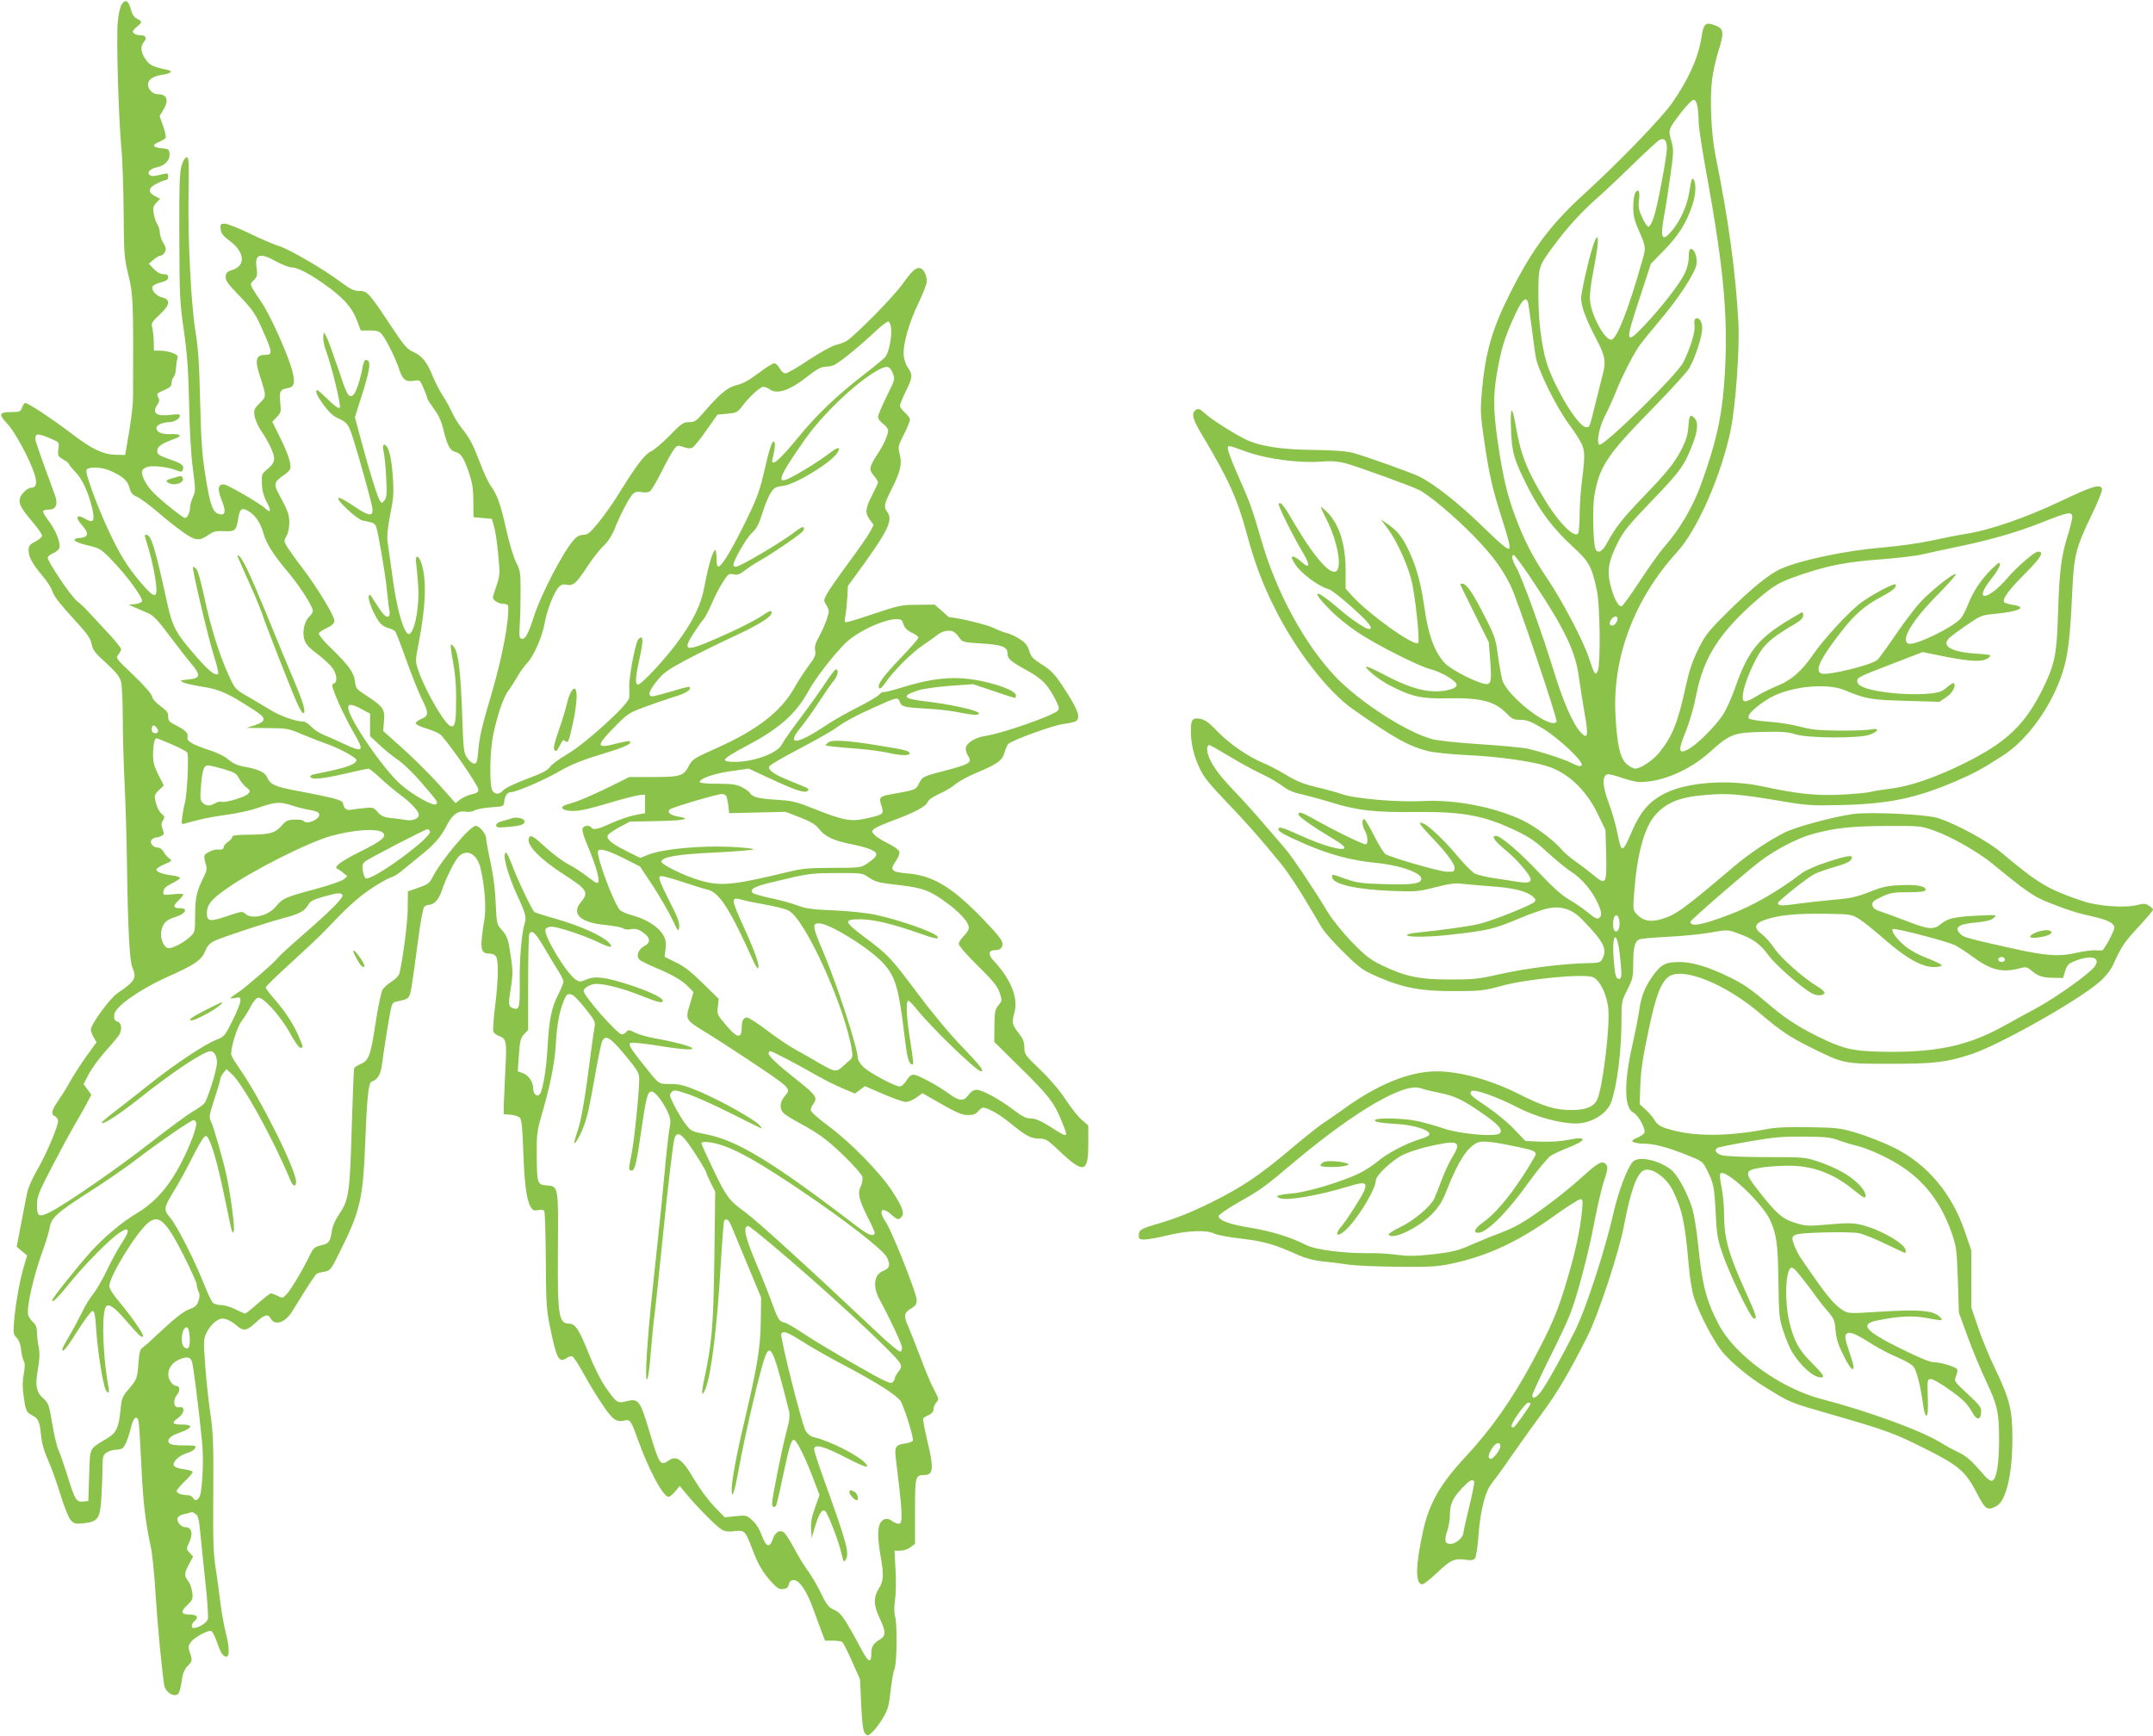 <?xml version="1.0" standalone="no"?>
<!DOCTYPE svg PUBLIC "-//W3C//DTD SVG 20010904//EN"
 "http://www.w3.org/TR/2001/REC-SVG-20010904/DTD/svg10.dtd">
<svg version="1.0" xmlns="http://www.w3.org/2000/svg"
 width="1280pt" height="1032pt" viewBox="0 0 1280 1032"
 preserveAspectRatio="xMidYMid meet">
<g transform="translate(0,1032) scale(0.1,-0.1)"
fill="#8bc34a" stroke="none">
<path d="M724 10295 c-10 -16 -20 -59 -24 -108 -9 -96 5 -569 21 -742 7 -66
13 -239 14 -385 2 -249 3 -272 29 -378 28 -118 29 -146 27 -707 0 -69 -10
-152 -40 -320 l-7 -40 -55 1 c-73 1 -141 33 -249 115 -131 100 -281 199 -292
193 -5 -3 -13 -17 -18 -30 -8 -21 -16 -24 -57 -24 -79 0 -84 -11 -31 -68 48
-51 131 -205 163 -300 17 -54 11 -82 -20 -82 -22 0 -62 -39 -67 -65 -7 -32 8
-59 76 -139 31 -36 56 -73 56 -81 0 -8 -18 -24 -40 -35 -33 -17 -40 -25 -40
-51 0 -41 23 -83 82 -152 27 -31 54 -74 60 -94 7 -25 45 -75 118 -154 89 -97
109 -125 115 -159 6 -34 19 -52 87 -113 62 -58 81 -82 88 -113 5 -21 10 -118
10 -214 0 -96 5 -274 11 -395 6 -121 12 -337 14 -480 5 -365 15 -564 31 -604
28 -68 20 -82 -90 -158 -46 -33 -156 -184 -156 -216 0 -9 8 -29 17 -45 l17
-29 -61 -84 c-33 -46 -76 -113 -96 -149 -19 -36 -52 -87 -71 -115 -38 -53 -45
-82 -21 -91 8 -3 17 -14 20 -24 7 -23 -69 -204 -130 -307 -24 -42 -49 -99 -54
-127 -6 -28 -22 -111 -36 -185 l-26 -134 31 -26 31 -26 -19 -65 c-24 -80 -49
-219 -58 -323 -6 -71 -5 -80 15 -101 14 -15 24 -40 26 -70 3 -26 10 -56 16
-68 8 -15 8 -36 0 -78 -8 -40 -8 -78 -1 -127 12 -91 17 -101 51 -118 38 -20
45 -37 53 -120 5 -47 18 -94 41 -145 19 -41 52 -134 74 -205 23 -76 49 -140
62 -154 20 -21 28 -23 77 -18 82 9 96 26 104 140 3 50 7 131 7 178 1 81 3 88
26 103 13 9 37 16 52 16 15 0 33 4 40 8 16 10 37 63 53 130 13 55 36 70 44 29
3 -12 10 -125 16 -252 10 -222 24 -342 56 -490 9 -38 22 -167 29 -285 12 -184
34 -419 51 -538 5 -35 41 -66 71 -60 18 3 25 25 38 112 4 22 17 48 31 61 27
25 29 35 12 81 -9 27 -9 37 5 58 20 30 108 78 125 67 6 -4 21 -33 32 -65 22
-65 36 -86 56 -86 20 0 18 57 -5 148 -11 43 -24 118 -30 167 -6 50 -18 142
-28 205 -15 96 -17 172 -15 454 2 291 -1 358 -17 470 -11 72 -25 202 -31 288
-11 150 -10 158 9 196 23 46 65 82 93 82 23 0 55 -16 83 -40 42 -37 61 -34
113 14 53 50 76 56 91 27 24 -45 84 -27 125 37 13 20 49 79 81 130 32 51 63
96 69 99 6 4 26 9 46 12 33 6 38 11 92 121 119 239 136 310 149 640 10 265 20
362 37 368 36 12 54 40 62 97 13 97 40 266 51 322 9 46 14 54 37 58 76 16 76
16 89 90 7 39 23 157 37 263 14 107 30 200 37 208 6 8 19 14 28 14 31 0 59 30
77 83 24 73 74 174 100 203 49 52 113 16 132 -73 25 -115 33 -227 22 -298 -29
-179 -25 -205 31 -205 18 0 32 -7 39 -19 15 -29 12 -149 -7 -297 -9 -72 -13
-139 -10 -148 4 -9 20 -22 37 -27 41 -15 44 -35 34 -207 -4 -81 -8 -172 -9
-202 l0 -55 42 -3 c23 -2 47 -10 55 -19 9 -11 15 -70 19 -202 7 -193 20 -290
45 -329 12 -19 21 -22 44 -17 18 4 31 2 36 -6 4 -7 8 -139 9 -294 1 -247 4
-293 24 -390 39 -193 54 -221 99 -190 11 8 27 13 35 10 8 -4 38 -50 67 -103
29 -53 79 -136 112 -184 60 -90 83 -106 132 -94 32 8 39 -3 77 -110 64 -180
151 -344 184 -344 7 0 25 15 40 33 l26 32 37 -45 c66 -80 186 -201 215 -216
19 -10 42 -13 75 -8 58 7 63 2 102 -100 34 -93 66 -148 118 -204 32 -35 46
-43 68 -40 21 2 30 10 34 28 4 18 12 25 30 25 33 0 78 -68 115 -172 15 -43 38
-103 49 -133 l21 -55 45 0 c25 0 50 -3 56 -7 7 -4 33 -56 59 -115 l48 -108 7
-154 c6 -119 12 -157 24 -169 14 -15 18 -14 44 11 15 14 43 51 61 82 29 48 36
71 46 164 7 59 17 117 23 128 14 26 17 269 4 310 -7 22 -7 55 -1 100 6 38 7
118 3 181 l-6 112 34 0 c21 0 46 9 62 21 l26 20 0 193 c0 209 2 216 56 216 54
0 57 40 15 212 -15 64 -25 121 -22 125 3 5 18 14 34 20 17 8 27 20 27 34 0 13
8 31 17 41 16 18 15 22 -14 76 -17 31 -54 118 -81 192 -28 74 -60 155 -71 180
-30 65 -27 84 14 109 28 16 35 26 35 52 0 38 -147 409 -184 463 -45 67 -27 96
30 47 39 -35 47 -37 64 -16 19 22 5 59 -56 153 -73 111 -242 285 -376 385 -63
46 -108 87 -108 96 0 10 7 26 15 37 27 35 17 52 -82 131 -128 101 -183 152
-183 169 0 8 4 14 10 14 11 0 164 -80 275 -144 44 -25 113 -60 154 -77 l74
-31 30 22 29 22 109 -47 c60 -26 120 -47 134 -47 14 0 42 11 63 26 l36 26 56
-32 c146 -84 176 -98 216 -98 31 0 46 6 62 25 19 21 25 23 49 14 40 -15 91
-47 143 -90 88 -72 120 -89 167 -89 41 0 49 -5 127 -79 139 -131 166 -123 166
44 l0 113 -39 34 c-21 18 -63 71 -94 118 -34 53 -92 121 -151 178 -92 88 -96
94 -96 134 0 34 -8 52 -35 87 -38 48 -41 60 -23 125 22 84 -24 197 -124 303
-33 34 -32 63 1 63 36 0 51 12 51 39 0 20 -28 55 -122 153 -181 186 -293 253
-445 265 -93 8 -105 20 -68 72 17 25 25 47 21 59 -4 10 -33 31 -66 47 -33 16
-69 38 -80 50 -19 21 -19 22 -3 37 10 8 59 30 108 48 129 47 202 86 210 111 4
13 30 31 69 49 35 15 78 41 97 58 19 16 73 46 122 66 125 52 155 73 169 121 6
22 16 45 22 51 22 23 273 114 332 120 32 4 65 11 72 17 29 23 10 71 -84 213
-44 66 -66 89 -118 122 -55 35 -67 47 -77 83 -10 32 -23 48 -57 70 -24 15 -58
31 -76 35 -17 3 -53 18 -80 31 -37 19 -222 63 -263 63 -1 0 -22 17 -44 38
l-42 37 -101 -1 c-94 0 -111 -3 -257 -52 -85 -29 -161 -52 -168 -52 -10 0 -11
9 -6 33 4 17 9 66 12 107 l4 76 101 139 c139 194 167 256 133 301 -22 29 -19
47 24 132 55 109 65 153 50 211 -11 44 -10 49 25 118 20 40 36 79 36 88 0 8
-13 27 -30 42 -16 14 -30 33 -30 41 0 7 16 46 35 85 41 83 42 99 14 139 -12
16 -24 49 -26 72 -7 61 29 193 88 315 27 57 49 114 49 127 0 34 -16 70 -35 78
-27 10 -50 -10 -108 -91 -50 -72 -276 -302 -332 -339 -14 -9 -43 -20 -66 -25
-23 -6 -93 -44 -161 -89 -65 -44 -128 -80 -138 -80 -11 0 -26 13 -35 30 -9 17
-23 30 -32 30 -9 0 -51 -26 -94 -59 -54 -41 -94 -63 -130 -71 -55 -13 -103
-54 -205 -173 -35 -41 -46 -47 -78 -47 -34 0 -45 -8 -114 -79 -42 -43 -93 -86
-112 -95 -37 -17 -87 -83 -194 -256 -32 -52 -86 -128 -118 -167 -50 -61 -64
-73 -89 -73 -20 0 -39 -9 -55 -27 -64 -69 -200 -330 -243 -468 -31 -95 -49
-127 -69 -123 -15 3 -16 14 -12 83 3 44 5 134 5 200 0 110 -2 124 -26 170 -15
28 -41 114 -59 195 -34 154 -54 209 -93 262 -13 18 -41 78 -62 133 -42 111
-62 150 -112 212 -19 23 -43 64 -55 90 -12 26 -36 71 -54 98 -19 28 -45 79
-60 115 -34 86 -65 125 -118 148 -37 17 -54 37 -131 153 -132 199 -141 209
-188 209 -33 0 -53 10 -111 53 -100 75 -305 195 -365 213 -27 8 -105 41 -173
74 -68 33 -136 60 -151 60 -26 0 -28 -3 -25 -32 2 -26 14 -41 56 -72 88 -66
94 -148 10 -172 -26 -8 -34 -16 -36 -37 -3 -23 10 -42 71 -105 93 -97 107
-118 156 -232 52 -118 52 -130 6 -130 -53 0 -61 -30 -31 -122 41 -127 41 -124
0 -165 -32 -32 -36 -40 -31 -74 3 -21 19 -59 36 -85 48 -70 81 -140 81 -171 0
-20 -11 -37 -37 -60 -37 -30 -38 -33 -36 -89 1 -39 10 -73 28 -107 29 -56 26
-71 -8 -40 -34 32 -227 143 -247 143 -35 0 -38 -28 -13 -92 27 -66 24 -91 -8
-86 -42 6 -58 46 -85 213 -22 134 -28 209 -34 455 -5 224 -12 325 -28 420 -26
159 -46 548 -41 825 3 179 2 210 -11 210 -8 0 -21 -19 -29 -45 -13 -37 -16
-109 -15 -425 1 -353 3 -393 27 -560 20 -141 27 -235 31 -430 3 -153 11 -303
22 -387 17 -130 17 -139 1 -173 -9 -20 -17 -47 -17 -61 0 -29 -16 -64 -30 -64
-12 0 -146 107 -188 151 -43 43 -75 105 -67 129 3 10 19 22 36 25 37 8 123 -3
167 -21 28 -11 34 -11 38 1 11 27 -2 38 -77 64 -65 23 -74 29 -74 51 0 25 24
42 103 71 48 17 39 30 -23 28 -55 -2 -85 11 -85 37 0 17 39 34 78 34 30 1 62
21 62 39 0 8 -15 10 -49 5 -91 -12 -120 8 -85 61 12 18 13 28 4 44 -10 19 -7
23 35 41 35 15 45 24 45 43 0 12 6 29 12 35 7 7 13 29 14 50 1 20 4 46 8 58 6
17 2 23 -26 35 -18 7 -51 14 -73 14 l-40 0 -1 55 c-1 30 -5 68 -9 83 -7 25 -2
33 45 77 61 57 66 89 13 102 -35 9 -64 42 -56 64 3 8 25 19 49 25 32 8 44 16
44 30 0 14 -7 19 -28 19 -19 0 -38 11 -58 31 l-29 31 28 24 c15 13 34 24 42
24 8 0 19 9 25 21 9 16 7 27 -9 55 -12 19 -21 47 -21 62 0 15 -7 37 -15 49 -8
11 -17 39 -21 62 -6 35 -3 46 16 66 l22 23 -31 16 c-44 23 -40 50 12 75 24 12
49 21 55 21 7 0 12 9 12 21 0 18 -4 20 -25 15 -62 -15 -71 -16 -84 -7 -21 14
2 39 44 47 45 8 77 44 73 80 -3 26 -7 29 -43 32 -57 5 -65 19 -22 37 19 8 38
19 42 25 3 6 -3 37 -15 70 l-21 60 20 34 c38 60 25 96 -33 96 -28 0 -56 29
-56 57 0 30 29 50 83 58 56 9 69 22 30 30 -85 18 -103 27 -128 63 -29 42 -32
78 -9 103 18 21 11 39 -16 39 -26 0 -50 10 -50 22 0 6 11 19 25 30 31 24 31
32 1 46 -17 7 -29 25 -36 50 -15 58 -34 70 -56 37z m919 -1530 c35 -19 76 -35
91 -35 34 0 102 -35 192 -98 113 -80 165 -137 194 -212 l25 -65 53 0 c45 0 57
-4 74 -25 27 -34 81 -143 102 -208 20 -60 39 -74 88 -66 34 6 35 5 56 -44 12
-28 22 -55 22 -60 0 -6 18 -33 39 -62 28 -37 45 -74 57 -124 22 -92 39 -124
68 -132 36 -9 51 -31 82 -119 22 -64 28 -99 28 -175 l1 -95 55 -5 54 -5 13
-45 c8 -25 19 -100 25 -166 11 -115 10 -125 -10 -186 -12 -35 -22 -67 -22 -70
0 -17 35 -38 61 -38 16 0 30 -6 30 -12 8 -77 -33 -297 -93 -503 -67 -229 -76
-269 -84 -354 -6 -69 -9 -81 -25 -81 -10 0 -28 14 -40 32 -22 30 -24 46 -31
252 -9 262 -23 377 -49 409 -18 21 -18 21 -19 2 0 -11 6 -54 14 -95 15 -80 20
-159 17 -280 -2 -87 -11 -111 -38 -94 -39 24 -152 223 -187 331 -17 51 -17 57
3 158 44 227 49 393 12 488 -16 41 -34 34 -27 -10 3 -21 8 -81 12 -133 10
-145 -30 -320 -65 -285 -29 29 -64 161 -86 325 -14 96 -27 196 -31 221 -4 32
1 83 16 160 19 93 22 131 16 214 -6 102 -20 170 -38 192 -18 22 -26 4 -17 -34
5 -21 12 -90 15 -153 5 -96 3 -118 -10 -135 -13 -17 -17 -18 -26 -5 -15 22
-62 172 -109 347 l-41 152 34 108 c58 178 65 233 31 233 -8 0 -16 -19 -20 -47
-4 -27 -17 -75 -28 -108 -17 -46 -27 -60 -42 -60 -17 0 -29 25 -75 165 -31 91
-62 176 -70 190 l-15 25 -3 -28 c-2 -15 4 -47 12 -70 36 -96 96 -341 86 -351
-7 -7 -29 9 -68 47 -32 31 -61 57 -65 57 -17 0 -4 -32 38 -89 34 -46 58 -67
91 -81 36 -16 49 -28 64 -62 17 -39 73 -229 122 -417 30 -111 12 -116 -114
-30 -44 29 -75 44 -77 37 -6 -17 112 -126 145 -133 16 -3 39 -8 50 -11 12 -2
25 -12 29 -21 13 -36 54 -274 65 -379 6 -60 13 -119 16 -130 3 -12 0 -25 -7
-30 -14 -8 -38 19 -84 93 -25 42 -30 45 -33 25 -4 -26 40 -127 70 -159 11 -12
33 -25 49 -28 15 -4 32 -12 38 -19 6 -7 36 -84 67 -172 31 -87 72 -189 90
-226 44 -87 44 -104 -2 -123 -20 -8 -34 -20 -32 -27 3 -7 30 -20 62 -29 31
-10 67 -24 80 -33 31 -20 230 -305 230 -330 1 -15 -8 -22 -37 -28 -21 -4 -51
-18 -69 -30 l-30 -23 -62 70 c-76 87 -188 199 -290 289 l-78 70 5 58 c6 71 -4
86 -103 151 -62 40 -65 44 -70 88 -6 52 -41 98 -154 207 -35 35 -63 69 -60 76
3 7 24 22 47 32 28 13 43 26 45 41 4 25 -100 197 -191 317 -35 45 -73 99 -87
120 -23 38 -23 40 -7 68 10 17 17 51 17 79 0 49 -8 71 -63 173 -31 56 -26 73
28 109 19 12 37 30 40 39 9 26 -13 94 -62 191 l-44 89 27 29 c25 26 26 32 20
87 -7 64 0 77 43 84 41 6 48 30 28 105 -24 92 -127 323 -180 402 -79 120 -74
107 -48 135 20 21 22 31 17 69 -13 87 16 98 117 42z m3655 -398 c5 -53 -15
-147 -35 -170 -10 -11 -63 -55 -118 -97 -173 -134 -288 -244 -405 -387 -109
-133 -160 -175 -147 -121 15 64 18 96 8 102 -11 7 -26 -38 -66 -211 -21 -88
-43 -145 -105 -270 -80 -162 -135 -254 -157 -261 -9 -3 -13 11 -13 47 0 28 -4
51 -8 51 -13 0 -41 -94 -62 -207 -22 -121 -67 -213 -169 -351 -78 -103 -208
-242 -227 -242 -19 0 -17 38 6 144 22 100 25 136 10 136 -5 0 -14 -8 -19 -18
-17 -33 -53 -225 -50 -277 1 -27 1 -56 0 -63 -3 -40 -262 -275 -373 -339 -43
-25 -87 -57 -98 -73 -15 -21 -48 -38 -137 -71 -65 -24 -128 -54 -139 -66 -25
-27 -46 -29 -65 -7 -21 26 -18 239 5 344 25 116 60 215 88 253 14 18 37 55 53
82 15 28 43 66 61 85 39 42 90 160 103 239 11 68 55 181 82 209 15 16 27 20
49 15 39 -7 57 9 125 113 29 44 71 98 93 118 25 23 49 60 63 94 35 89 88 191
110 213 15 15 27 18 54 13 23 -4 41 -2 51 7 9 7 40 60 69 118 29 59 62 117 73
131 19 23 22 24 56 12 24 -9 41 -10 53 -3 10 5 47 51 83 103 l66 93 58 5 c53
5 61 9 85 40 41 57 110 120 129 120 10 0 27 -7 38 -15 42 -32 120 -6 220 73
63 50 87 62 119 62 14 0 36 5 48 12 38 20 159 119 234 191 40 38 78 67 85 65
7 -3 14 -21 16 -41z m9 -264 c15 -38 15 -38 -36 -140 -28 -57 -51 -112 -51
-122 0 -11 14 -29 30 -41 17 -12 30 -30 30 -39 0 -27 -26 -86 -65 -144 -48
-74 -50 -89 -20 -125 14 -16 25 -34 25 -40 0 -5 -16 -39 -35 -76 -41 -79 -43
-106 -13 -147 l22 -30 -22 -42 c-12 -23 -71 -107 -130 -187 -59 -80 -116 -162
-127 -183 -19 -36 -19 -38 -1 -67 17 -29 17 -33 1 -83 -10 -28 -30 -75 -46
-103 -22 -39 -27 -59 -23 -82 5 -26 -1 -41 -39 -91 -24 -33 -62 -90 -83 -128
-79 -142 -219 -251 -459 -359 -141 -63 -148 -67 -171 -110 -30 -58 -50 -64
-211 -64 l-142 0 -88 -44 c-123 -61 -220 -103 -271 -116 -91 -23 -10 -56 86
-35 31 6 113 28 181 49 68 20 138 37 155 39 l31 2 0 -55 0 -55 -63 -12 c-35
-7 -97 -29 -139 -48 -78 -36 -107 -42 -118 -25 -10 16 -45 12 -52 -6 -3 -8 6
-43 20 -77 67 -158 90 -247 67 -247 -6 0 -34 18 -62 41 -29 22 -77 54 -107 69
-31 16 -91 60 -134 99 -80 73 -94 81 -103 57 -15 -40 65 -123 206 -214 141
-90 152 -108 105 -164 -61 -72 -6 -124 146 -138 49 -5 96 -14 104 -20 8 -6 27
-9 47 -5 25 5 41 1 68 -17 47 -32 51 -62 11 -83 -36 -18 -51 -60 -29 -81 7 -8
51 -29 96 -48 103 -43 159 -76 196 -115 l29 -30 -20 -68 c-30 -99 -32 -95 109
-181 42 -26 132 -84 200 -129 301 -200 293 -193 253 -241 -30 -36 -32 -75 -6
-101 10 -10 54 -37 97 -60 44 -23 106 -61 139 -86 83 -62 224 -204 232 -233 3
-14 -1 -39 -10 -57 -20 -41 -11 -77 44 -187 22 -43 39 -82 39 -87 0 -27 -36
-16 -97 31 -512 392 -720 518 -907 554 -86 17 -89 19 -122 63 -19 25 -48 74
-66 109 -29 58 -30 64 -15 79 14 14 23 13 99 -13 46 -15 162 -68 258 -116 96
-48 176 -88 179 -88 2 0 -4 9 -15 21 -31 34 -220 140 -344 194 -99 42 -125 49
-182 50 -75 0 -66 -6 -155 105 -85 106 -99 130 -84 139 6 4 76 -3 154 -15 151
-25 227 -30 211 -15 -11 12 -115 39 -218 57 -44 7 -98 23 -120 34 -36 18 -42
18 -52 5 -6 -8 -18 -15 -27 -15 -26 0 -227 228 -227 258 0 18 42 42 75 42 56
0 165 -29 266 -70 104 -41 129 -47 129 -30 0 18 -85 58 -200 95 -142 46 -202
53 -254 31 -36 -15 -41 -15 -63 -1 -56 37 -193 265 -180 299 4 10 18 16 36 16
37 0 188 -50 273 -90 79 -38 100 -39 67 -4 -36 39 -169 99 -308 139 -68 19
-128 38 -133 42 -14 8 -109 209 -138 291 -13 34 -27 62 -31 62 -26 0 8 -128
67 -256 48 -103 54 -128 44 -161 -19 -60 -32 -215 -30 -355 1 -151 -2 -165
-39 -153 -29 9 -30 23 -14 121 14 87 13 113 -9 243 -8 49 -18 72 -43 100 -32
36 -32 37 -38 161 -3 80 -14 167 -31 243 -14 65 -26 130 -26 143 0 26 -40 74
-62 74 -33 0 -205 -205 -256 -305 -17 -35 -29 -44 -84 -63 l-63 -22 -1 -103
c-1 -84 -27 -287 -49 -384 -3 -13 -23 -34 -45 -48 -22 -14 -46 -35 -55 -48 -8
-13 -27 -99 -41 -193 -31 -202 -41 -229 -89 -250 -20 -8 -38 -20 -40 -27 -2
-7 -8 -167 -14 -357 -11 -384 -18 -426 -74 -508 -20 -29 -39 -70 -42 -90 -12
-76 -17 -85 -65 -96 -40 -10 -47 -16 -69 -61 -39 -82 -110 -201 -136 -229 -24
-26 -26 -26 -54 -11 -17 8 -35 15 -40 15 -6 0 -40 -27 -78 -60 -37 -33 -71
-60 -75 -60 -5 0 -31 11 -58 25 -27 14 -64 25 -83 25 -18 0 -40 6 -49 12 -9 7
-33 56 -53 108 -55 139 -159 346 -201 397 -44 53 -43 59 27 173 28 47 75 132
104 191 29 58 60 111 69 118 14 12 18 8 35 -30 23 -51 59 -191 95 -369 38
-183 36 -177 46 -160 7 14 -15 191 -40 315 -18 90 -79 303 -95 336 -14 26 -12
36 20 135 19 58 35 112 35 119 0 7 8 23 18 35 l18 23 32 -29 c68 -62 246 -386
346 -626 17 -43 36 -50 36 -14 0 71 -210 492 -335 671 -23 33 -45 68 -49 79
-10 28 33 173 62 207 13 17 36 53 51 82 15 29 34 53 45 55 30 6 136 -111 190
-211 26 -48 54 -87 62 -87 18 0 18 2 -8 63 -30 73 -81 151 -144 224 -30 33
-54 66 -54 72 0 6 68 72 152 148 83 76 167 155 187 176 144 151 197 200 275
255 48 33 105 66 125 73 20 6 47 22 61 34 14 12 63 52 109 89 92 73 131 117
167 188 32 63 68 90 110 82 19 -3 41 -1 55 7 13 8 58 16 99 19 75 5 75 5 78
35 4 36 19 55 41 55 28 0 190 69 270 115 91 52 146 74 300 121 109 33 154 55
134 67 -4 2 -39 -4 -78 -14 -121 -32 -124 -16 -14 96 75 77 87 86 172 118 51
19 132 47 180 62 77 23 111 45 95 61 -3 2 -49 -9 -103 -26 -53 -16 -106 -30
-116 -30 -31 0 -22 31 27 92 38 47 66 67 167 121 67 36 187 95 266 132 151 69
237 120 246 144 11 27 -5 24 -57 -12 -29 -19 -111 -62 -183 -95 -267 -122
-296 -124 -224 -11 23 35 49 73 59 84 11 11 33 54 51 95 17 41 47 99 66 128
31 49 36 53 63 47 24 -5 38 -1 68 23 20 16 60 42 87 57 92 53 256 166 262 181
10 28 -6 26 -44 -3 -80 -63 -333 -213 -359 -213 -8 0 -14 5 -14 10 0 27 76
159 109 190 30 28 43 53 64 121 15 47 37 101 50 120 19 29 30 35 72 40 71 7
284 137 322 195 26 41 7 39 -49 -3 -57 -44 -160 -108 -228 -143 -90 -46 -72 3
84 225 105 150 301 337 428 410 60 34 76 32 95 -12z m-4998 -394 c43 -19 44
-20 38 -60 -5 -38 -3 -42 29 -61 19 -11 34 -23 34 -27 0 -5 16 -24 36 -45 42
-43 76 -115 100 -209 20 -82 11 -101 -35 -74 -58 34 -68 14 -20 -40 39 -45 35
-67 -14 -71 -60 -5 -39 -25 46 -45 74 -18 78 -21 150 -96 88 -92 178 -217 171
-236 -3 -8 -22 -15 -42 -17 l-37 -4 40 -17 c22 -10 57 -25 78 -34 29 -13 59
-44 124 -132 48 -64 106 -139 131 -168 57 -68 54 -86 -18 -93 -52 -5 -53 -6
-30 -18 14 -6 67 -18 118 -26 97 -15 146 -37 295 -133 82 -52 84 -70 12 -95
l-50 -16 123 -1 c120 -1 126 -2 215 -40 51 -21 115 -46 142 -55 63 -21 168
-77 173 -93 6 -20 -40 -41 -138 -63 -52 -11 -105 -22 -118 -25 -13 -3 -20 -10
-17 -15 11 -17 72 -11 207 20 71 17 134 30 139 30 5 0 38 -26 72 -58 34 -32
87 -76 118 -99 62 -45 109 -97 109 -118 0 -23 -39 -38 -79 -30 -20 3 -59 9
-88 11 -41 5 -57 12 -78 36 -25 28 -29 29 -83 23 -31 -3 -67 -8 -78 -10 -24
-5 -40 9 -45 39 -4 20 -51 32 -304 80 -99 19 -131 35 -145 71 -12 31 -51 51
-130 65 -47 8 -74 20 -101 43 -22 20 -70 43 -121 59 -99 33 -131 53 -123 77 6
21 -14 41 -72 70 -36 18 -43 26 -43 51 0 23 -9 35 -45 61 -27 20 -48 43 -51
58 -3 16 -48 67 -112 128 -103 98 -106 102 -89 120 9 11 17 26 17 33 0 8 -36
52 -80 99 -44 47 -97 104 -117 126 -21 23 -50 50 -64 60 -37 29 -182 244 -175
261 3 8 16 18 29 23 12 5 29 16 36 25 18 22 -10 102 -59 168 -22 28 -37 55
-34 60 3 4 19 8 35 8 42 0 55 32 36 85 -89 243 -117 322 -117 336 0 34 16 34
99 -2z m349 -189 c73 -33 101 -58 112 -101 8 -30 18 -42 45 -53 18 -8 71 -47
117 -86 46 -40 115 -95 153 -122 78 -55 100 -57 158 -16 25 18 43 22 88 20 65
-4 74 4 84 68 10 63 20 73 55 55 43 -22 77 -69 95 -132 19 -68 57 -127 150
-238 70 -84 145 -201 145 -227 0 -8 -9 -23 -20 -33 -30 -27 -44 -91 -31 -137
9 -28 27 -49 77 -86 36 -27 76 -64 90 -83 27 -37 32 -84 9 -93 -12 -4 -13 -10
-1 -43 24 -68 76 -176 123 -256 61 -105 52 -114 -64 -59 -49 22 -105 48 -126
56 -21 9 -51 29 -67 46 -15 16 -37 30 -47 30 -45 0 -138 33 -196 69 -34 21
-95 57 -136 81 -72 41 -74 44 -111 124 -56 122 -106 283 -144 459 -20 95 -39
164 -49 174 -9 9 -18 15 -20 12 -7 -7 90 -418 124 -526 18 -57 30 -106 26
-109 -15 -15 -53 14 -123 94 -129 147 -147 180 -179 322 -73 335 -96 410 -125
410 -13 0 -13 3 11 -75 25 -81 49 -205 49 -252 0 -54 -25 -40 -113 67 -57 70
-96 131 -145 230 -75 150 -167 392 -158 415 8 22 92 19 144 -5z m4708 -897
c11 -36 22 -48 57 -66 21 -9 37 -22 37 -28 0 -7 -47 -60 -104 -120 -107 -111
-145 -164 -128 -181 5 -5 19 7 35 31 45 68 156 179 226 226 36 24 77 54 91 65
14 11 40 20 58 20 31 0 42 -8 74 -53 11 -14 34 -18 123 -23 121 -7 155 -20
155 -59 0 -32 17 -47 117 -102 90 -50 122 -83 170 -177 20 -40 22 -51 11 -62
-32 -31 -333 -136 -431 -150 -57 -8 -111 -41 -115 -71 -2 -12 4 -34 14 -48 25
-39 9 -49 -141 -88 -129 -34 -130 -34 -150 -73 -21 -41 -17 -40 -175 -68 -60
-11 -66 -18 -50 -66 17 -51 14 -53 -88 -76 -93 -21 -139 -12 -307 55 -110 44
-133 50 -231 56 -109 7 -142 16 -157 42 -4 7 -26 22 -47 33 -32 16 -59 20
-145 20 -62 0 -105 4 -105 10 0 21 85 51 186 65 l105 15 127 -59 c153 -71 208
-89 224 -73 8 8 5 14 -13 21 -13 6 -58 24 -99 41 -90 36 -125 62 -117 83 3 8
81 54 174 102 92 49 188 102 213 120 65 46 122 77 235 128 139 63 143 64 155
33 11 -29 25 -32 180 -41 57 -3 135 -13 173 -21 77 -16 117 -18 117 -6 0 17
-162 54 -320 72 -132 16 -143 31 -45 64 28 10 112 22 190 28 l140 10 122 -41
c66 -23 124 -41 127 -41 3 0 6 7 6 15 0 21 -63 50 -159 75 -173 44 -307 37
-510 -25 -62 -19 -116 -33 -120 -30 -4 2 -15 -5 -24 -15 -9 -11 -67 -45 -129
-76 -62 -31 -144 -78 -183 -104 -177 -119 -246 -126 -154 -15 23 28 71 95 107
150 36 55 76 113 89 128 24 29 31 67 13 67 -6 0 -31 -33 -57 -72 -26 -40 -92
-134 -148 -208 -56 -74 -108 -148 -116 -165 -24 -52 -165 -105 -281 -105 -43
0 -58 4 -58 14 0 8 56 44 128 81 196 103 295 191 370 329 41 74 141 204 214
278 94 95 328 184 344 131z m-3215 -520 l49 -26 0 -67 0 -67 53 -49 c28 -28
79 -69 113 -92 33 -23 94 -82 135 -130 106 -124 104 -121 91 -134 -14 -14
-140 56 -210 118 -103 90 -312 396 -312 457 0 24 24 21 81 -10z m-1211 -129
c0 -16 -26 -19 -35 -4 -4 6 -4 18 -1 27 5 12 9 13 21 3 8 -7 15 -19 15 -26z
m82 -80 c46 -20 87 -42 91 -48 11 -15 0 -251 -14 -301 -6 -22 -13 -60 -16 -84
-5 -42 -4 -44 18 -37 97 27 143 37 243 51 62 8 144 26 182 39 110 38 135 41
206 18 35 -12 85 -24 111 -28 29 -4 51 -13 54 -22 12 -30 -75 -70 -92 -43 -3
5 -27 9 -53 8 -42 -2 -53 -7 -80 -39 -38 -42 -67 -50 -199 -51 -68 -1 -93 -4
-93 -14 0 -7 -11 -20 -25 -29 -14 -9 -25 -23 -25 -30 0 -14 -12 -18 -38 -15
-19 3 -71 -22 -76 -35 -3 -7 0 -28 6 -48 10 -31 8 -42 -10 -79 -43 -85 -52
-127 -52 -229 0 -97 -1 -101 -29 -127 -41 -39 -115 -76 -135 -68 -28 11 -47
69 -35 110 12 43 28 58 88 77 56 18 70 50 22 50 -42 0 -45 12 -11 45 17 16 30
32 30 37 0 4 -27 5 -61 1 -60 -6 -61 -6 -57 18 2 17 16 30 51 47 26 12 47 27
47 32 0 5 -21 12 -47 15 -58 7 -93 21 -93 35 0 6 21 20 47 31 47 20 48 21 27
37 -12 9 -27 27 -33 40 -7 12 -20 22 -31 22 -29 0 -53 29 -39 46 6 8 18 14 26
14 8 0 23 4 33 10 16 8 17 14 7 40 -9 24 -9 35 2 52 12 19 11 24 -9 40 -19 16
-39 68 -40 105 0 7 12 24 27 37 l27 26 -32 62 c-25 49 -32 76 -32 118 0 62 8
100 21 100 4 0 45 -16 91 -36z m308 -147 c65 -19 77 -27 91 -55 9 -18 29 -42
43 -53 25 -20 26 -23 11 -39 -17 -19 -137 -55 -158 -47 -7 3 -24 -1 -38 -9
-33 -18 -54 -17 -74 3 -15 14 -16 29 -10 102 8 95 17 121 43 120 9 0 51 -10
92 -22z m2987 -159 c4 -7 10 -33 13 -58 l5 -45 168 4 167 4 86 -33 c64 -25 92
-42 112 -67 35 -47 88 -72 201 -94 88 -18 141 -39 141 -57 0 -14 -16 -30 -54
-56 -38 -25 -42 -26 -205 -26 -133 0 -183 -4 -251 -21 -350 -84 -415 -90 -541
-53 -93 27 -230 95 -227 112 5 27 97 43 318 53 118 6 221 14 229 19 8 4 -54
11 -140 15 -178 8 -397 -13 -483 -46 l-50 -20 -82 41 c-88 44 -120 71 -111 93
3 7 33 29 68 48 l64 34 168 3 c160 4 201 13 118 27 -47 8 -68 27 -48 43 14 12
281 91 309 91 9 1 20 -5 25 -11z m-2042 -218 c27 -23 -3 -49 -132 -113 -121
-60 -164 -94 -136 -104 7 -3 23 -13 35 -24 l23 -19 -21 -18 c-12 -10 -86 -36
-165 -57 -185 -50 -198 -56 -236 -102 -46 -58 -145 -82 -185 -46 -17 16 -24
15 -110 -15 -102 -34 -118 -31 -118 20 0 46 25 79 107 137 150 109 497 284
633 321 133 37 274 46 305 20z m281 8 c20 -32 -349 -302 -383 -280 -5 4 -13
24 -16 45 -5 30 -2 42 13 54 19 17 359 193 372 193 4 0 10 -5 14 -12z m1158
-164 l91 -46 77 -116 c42 -65 93 -153 114 -197 37 -77 38 -79 42 -46 3 26 -11
62 -62 161 -45 88 -62 130 -54 138 7 7 45 -2 127 -29 64 -21 135 -44 159 -49
69 -17 132 -115 273 -429 11 -24 23 -41 26 -38 12 12 -19 100 -82 238 -81 177
-82 188 -13 169 19 -6 82 -19 140 -29 58 -10 119 -26 136 -35 100 -51 337
-577 377 -832 5 -32 3 -45 -10 -55 -9 -8 -30 -26 -47 -42 -37 -33 -46 -31
-143 25 -38 23 -99 57 -135 77 -36 19 -111 70 -168 113 -56 43 -111 78 -121
78 -21 0 -31 -19 -31 -55 0 -73 -25 -71 -93 9 -53 62 -55 66 -49 111 l5 46
-96 94 c-69 68 -113 102 -161 124 l-65 32 6 48 c4 40 1 56 -16 85 -29 46 -96
89 -173 111 -35 9 -71 24 -80 32 -36 32 -147 330 -132 354 10 17 59 3 158 -47z
m1446 -108 c47 -31 57 -34 197 -50 134 -16 176 -33 281 -111 73 -55 122 -111
122 -140 0 -12 -13 -34 -30 -50 -16 -16 -30 -37 -30 -47 0 -11 49 -68 114
-131 91 -90 116 -121 129 -159 15 -47 15 -49 -7 -75 -20 -25 -23 -40 -24 -123
l-1 -95 152 -150 c169 -166 204 -210 247 -317 44 -108 45 -108 -65 -38 -58 36
-89 50 -116 50 -28 0 -51 11 -102 50 -86 65 -187 120 -220 120 -18 0 -34 -10
-49 -30 -28 -39 -54 -38 -109 2 -72 53 -192 118 -217 118 -15 0 -29 -11 -43
-35 -12 -19 -29 -35 -39 -35 -29 0 -177 79 -215 114 -19 18 -35 43 -35 54 0
58 -125 443 -204 628 -66 155 -69 174 -27 174 63 0 304 -150 384 -239 70 -78
90 -145 122 -411 17 -144 26 -182 45 -188 14 -5 14 -7 -15 183 -17 114 -19
195 -5 195 5 0 26 -21 47 -47 93 -116 359 -373 386 -373 21 0 -6 35 -114 147
-73 75 -179 203 -264 317 -158 211 -176 231 -318 336 -121 91 -124 105 -17
104 78 -1 191 -29 348 -84 88 -32 117 -37 106 -19 -15 25 -225 99 -369 130
-52 11 -155 22 -245 26 -125 5 -167 10 -215 28 -33 13 -105 33 -160 44 -55 12
-104 26 -109 31 -21 21 7 38 96 60 239 58 240 58 398 59 147 1 157 0 190 -23z
m-3124 -107 c9 -15 -71 -95 -238 -240 -76 -66 -141 -126 -145 -133 -12 -20
-180 -167 -235 -205 -27 -17 -48 -34 -48 -36 0 -3 14 -2 30 2 27 5 30 3 29
-18 0 -13 -21 -66 -47 -118 -45 -91 -49 -95 -97 -114 -68 -26 -244 -143 -395
-263 -69 -55 -162 -128 -208 -163 -46 -35 -81 -65 -78 -68 10 -10 105 51 221
143 203 162 386 283 427 284 21 0 38 -29 38 -68 0 -42 -56 -221 -76 -243 -9
-10 -40 -32 -68 -48 -28 -16 -139 -97 -246 -181 -196 -153 -506 -368 -601
-416 -68 -34 -79 -28 -79 41 0 50 8 71 86 222 48 92 111 210 142 262 31 53 65
113 75 134 l20 38 -23 32 -23 31 31 60 c18 34 63 96 101 138 39 43 75 87 81
97 17 32 12 69 -10 76 -20 6 -24 16 -20 45 6 45 150 147 312 220 166 74 205
100 228 155 16 37 28 49 65 65 59 25 296 103 400 131 95 25 125 41 147 78 12
23 30 32 89 49 87 24 105 26 115 11z m1195 -306 c28 -49 67 -112 85 -141 19
-29 34 -60 34 -68 0 -9 -15 -46 -34 -83 -38 -74 -52 -150 -61 -311 -6 -122
-28 -255 -46 -276 -16 -19 -39 0 -39 33 0 39 -27 80 -61 92 l-31 11 7 97 c6
84 10 102 31 124 l24 25 0 276 c0 152 3 283 6 292 12 32 35 14 85 -71z m173
-289 c9 -3 44 -40 77 -82 53 -66 60 -79 54 -106 -3 -17 -13 -83 -21 -146 -36
-283 -57 -404 -79 -471 -14 -40 -23 -74 -21 -76 7 -7 43 60 60 110 22 65 30
103 66 306 17 95 35 182 41 192 20 38 47 21 134 -83 79 -96 85 -106 85 -149 0
-75 -30 -369 -46 -444 -18 -87 -18 -95 1 -95 20 0 30 46 60 255 27 182 35 215
59 215 20 0 65 -57 93 -116 20 -44 22 -58 14 -100 -5 -27 -14 -101 -20 -164
-6 -63 -18 -189 -27 -280 -9 -91 -32 -309 -51 -485 -36 -330 -52 -592 -35
-565 6 8 15 80 21 160 7 80 16 179 22 220 9 71 17 150 54 510 25 248 56 509
64 538 12 43 35 37 78 -20 42 -57 113 -171 113 -183 0 -4 12 -30 26 -59 l26
-51 -5 -395 c-6 -406 -14 -505 -62 -729 -17 -82 -13 -103 9 -49 34 81 69 364
91 738 8 138 17 255 20 261 11 17 25 9 40 -23 8 -18 51 -123 97 -233 l83 -200
-2 -140 c-2 -155 -19 -262 -96 -590 -50 -209 -77 -359 -77 -414 1 -63 17 -14
45 139 30 165 93 442 133 586 48 173 59 156 163 -256 6 -27 3 -56 -16 -125
-26 -98 -85 -392 -85 -425 0 -20 14 -27 24 -12 3 5 22 84 41 177 41 190 50
218 67 213 17 -6 68 -110 113 -230 l37 -97 -26 -74 c-20 -54 -26 -87 -24 -127
l3 -55 24 79 c24 77 45 102 62 75 21 -34 72 -167 88 -232 17 -68 18 -71 30
-48 21 39 6 95 -133 481 -31 85 -56 163 -56 173 0 33 56 19 176 -43 124 -64
161 -76 128 -39 -43 47 -215 134 -307 154 -16 3 -35 18 -47 37 -22 37 -155
563 -145 578 12 19 36 10 128 -48 51 -33 171 -101 267 -151 169 -90 277 -158
311 -197 20 -23 82 -221 76 -239 -3 -7 -24 -15 -48 -18 -53 -7 -61 -20 -54
-82 42 -342 44 -395 18 -395 -10 0 -27 7 -37 15 -28 21 -52 19 -70 -7 -20 -28
-20 -89 -1 -198 20 -115 19 -148 -10 -195 -33 -53 -32 -99 5 -177 37 -79 38
-103 3 -125 -42 -25 -53 -43 -53 -84 0 -61 -17 -54 -57 21 -95 178 -124 221
-157 235 -41 18 -50 29 -91 114 -19 39 -52 94 -73 123 -22 29 -59 91 -83 136
-24 46 -52 88 -62 93 -25 14 -49 -3 -63 -43 -18 -54 -39 -47 -65 22 -14 39
-34 71 -57 91 -34 30 -37 31 -99 24 l-64 -7 -62 64 c-34 35 -87 106 -117 157
-74 127 -107 151 -158 115 -46 -32 -53 -20 -112 177 -55 184 -64 196 -138 177
-51 -13 -57 -9 -122 84 -28 40 -68 120 -100 200 -56 141 -80 178 -116 178 -63
0 -70 45 -67 450 3 370 3 367 -69 372 -53 4 -56 11 -57 183 -1 117 2 141 29
235 52 177 78 310 85 427 6 112 21 191 49 258 15 36 22 40 50 29z m-2238 -758
c7 -19 -30 -125 -81 -225 -75 -150 -159 -247 -269 -313 -88 -52 -193 -140
-272 -226 -87 -97 -234 -281 -234 -294 0 -18 37 19 120 122 80 97 220 239 277
278 63 44 70 20 17 -59 -20 -30 -60 -101 -87 -159 -28 -58 -65 -122 -82 -142
-17 -21 -48 -70 -67 -110 -20 -40 -54 -104 -77 -143 -23 -38 -41 -74 -41 -78
0 -25 29 10 93 113 40 63 79 115 87 115 12 0 16 -23 22 -110 7 -109 30 -265
49 -337 11 -44 33 -52 25 -10 -32 161 -43 416 -20 475 13 34 48 13 126 -78 74
-86 98 -108 98 -87 0 16 -74 122 -139 199 -39 46 -61 81 -61 97 0 56 158 314
228 373 65 55 106 19 211 -186 44 -87 81 -169 81 -181 0 -12 5 -30 11 -41 7
-14 7 -30 -1 -54 -9 -27 -20 -37 -58 -51 -32 -13 -78 -48 -148 -113 -56 -53
-111 -103 -123 -111 -18 -12 -23 -28 -27 -85 -8 -102 -9 -105 -57 -162 -40
-47 -44 -57 -50 -121 -11 -112 -24 -141 -83 -176 -107 -65 -98 -47 -104 -219
l-5 -152 -32 -3 c-39 -4 -48 10 -93 157 -18 57 -41 124 -52 149 -11 24 -28 97
-38 161 -18 106 -22 118 -50 144 -45 40 -52 75 -35 174 11 61 12 96 5 134 -6
29 -10 68 -10 89 0 25 -7 43 -21 56 -12 10 -25 29 -30 41 -15 40 28 231 89
398 16 44 33 100 37 124 10 61 42 90 240 217 94 60 222 148 285 197 125 96
316 227 331 227 5 0 12 -6 15 -14z m3142 -141 c94 -34 221 -107 443 -256 273
-184 501 -361 522 -405 22 -45 16 -66 -23 -81 -54 -20 -63 -95 -20 -171 50
-91 130 -259 132 -281 2 -13 -2 -26 -9 -28 -7 -2 -68 48 -135 112 -392 370
-720 669 -787 717 -97 71 -111 89 -187 247 -41 85 -74 158 -74 163 0 16 70 8
138 -17z m273 -579 c306 -255 740 -657 769 -710 11 -22 10 -28 -9 -52 -11 -15
-21 -32 -21 -39 0 -7 -7 -18 -15 -25 -12 -10 -53 10 -227 110 -117 67 -253
148 -301 181 -48 32 -99 62 -112 65 -34 8 -39 17 -80 129 -20 55 -60 156 -90
225 -66 155 -80 220 -46 220 5 0 64 -47 132 -104z m-3453 -556 c3 -59 -8 -81
-33 -60 -28 23 -12 127 18 117 7 -2 13 -27 15 -57z m12 -142 c9 -22 40 -268
61 -478 9 -89 6 -214 -7 -303 -7 -42 -31 -60 -46 -34 -5 10 -19 17 -31 17 -36
0 -67 12 -67 25 0 6 23 33 50 59 28 26 48 51 45 56 -3 4 -28 11 -56 15 -30 4
-53 13 -56 22 -8 21 35 62 79 73 21 6 42 19 47 28 9 17 4 18 -64 18 -47 -1
-79 4 -87 12 -19 19 1 43 53 61 86 30 93 51 19 51 -57 0 -62 10 -20 40 38 27
42 70 6 63 -33 -7 -41 38 -14 73 21 26 18 54 -6 54 -8 0 -22 10 -30 22 -33 47
-11 108 48 134 45 19 65 17 76 -8z m24 -911 c14 -10 20 -35 27 -113 5 -54 19
-186 30 -292 12 -106 18 -204 15 -218 -6 -23 -55 -54 -86 -54 -15 0 -12 26 5
40 28 23 18 40 -24 40 -55 0 -60 17 -18 56 32 31 35 37 30 76 -3 24 -14 54
-24 67 -25 31 -24 47 5 101 l24 45 -21 23 c-20 21 -20 23 -4 57 27 57 17 95
-23 95 -24 0 -52 34 -44 54 3 9 18 19 33 22 14 3 31 7 36 9 18 6 21 5 39 -8z"/>
<path d="M3396 6208 c-8 -13 -20 -45 -26 -73 -6 -27 -27 -98 -48 -157 -28 -81
-34 -110 -25 -119 9 -9 15 -3 28 22 23 44 22 44 39 30 12 -10 18 3 36 81 39
167 37 279 -4 216z"/>
<path d="M3045 5455 c-5 -2 -29 -9 -52 -15 -28 -7 -43 -16 -43 -27 0 -14 10
-15 68 -10 82 7 104 15 100 36 -3 15 -49 25 -73 16z"/>
<path d="M2100 4665 c0 -12 40 -84 51 -90 23 -15 20 7 -6 45 -28 40 -45 57
-45 45z"/>
<path d="M1410 7018 c0 -2 29 -67 63 -144 35 -77 72 -164 82 -194 22 -69 177
-465 212 -542 14 -32 30 -58 34 -58 21 0 5 56 -52 191 -34 79 -108 259 -165
399 -100 242 -142 331 -164 345 -6 3 -10 5 -10 3z"/>
<path d="M4925 5906 c-11 -8 -18 -16 -15 -19 3 -2 73 -10 155 -16 83 -6 177
-18 210 -26 76 -18 138 -20 133 -3 -5 14 -27 20 -193 47 -180 29 -266 34 -290
17z"/>
<path d="M1221 4314 c-50 -25 -91 -50 -91 -55 0 -15 35 -2 106 37 53 29 97 64
81 64 -3 0 -46 -21 -96 -46z"/>
<path d="M5050 1447 c0 -14 31 -47 43 -47 16 0 5 40 -12 50 -26 13 -31 13 -31
-3z"/>
<path d="M10132 10163 c-6 -10 -13 -38 -16 -63 -19 -123 -78 -254 -177 -395
-66 -93 -319 -354 -526 -543 -198 -181 -305 -326 -437 -589 -106 -211 -145
-348 -166 -581 -10 -115 -9 -136 15 -300 30 -203 48 -281 112 -480 33 -104 43
-146 35 -154 -8 -8 -53 29 -161 135 -137 133 -281 247 -370 292 -45 23 -319
121 -396 142 -43 11 -111 16 -240 18 -196 2 -322 23 -407 66 -78 40 -202 120
-236 152 -26 25 -36 29 -50 21 -32 -21 -25 -52 41 -161 149 -249 204 -371 258
-572 48 -178 95 -303 169 -450 126 -251 315 -494 465 -599 243 -170 325 -216
440 -247 35 -9 137 -20 245 -25 180 -9 367 -35 463 -64 125 -37 236 -141 305
-284 l47 -97 4 -147 c4 -176 -1 -184 -77 -120 -27 22 -73 58 -104 79 -31 22
-68 53 -82 70 -47 56 -162 142 -237 177 -166 78 -398 123 -589 113 -147 -8
-404 14 -481 41 -31 11 -100 30 -153 42 -75 18 -116 34 -179 72 -45 27 -107
60 -138 72 -88 37 -198 112 -270 186 -50 53 -74 70 -103 76 -47 8 -56 -3 -56
-73 0 -74 17 -148 53 -223 23 -49 59 -94 151 -190 116 -120 219 -236 336 -381
31 -38 91 -128 135 -201 43 -73 91 -153 106 -178 16 -25 74 -91 131 -146 94
-92 111 -104 201 -143 150 -65 258 -85 457 -84 153 0 174 3 280 32 150 41 488
73 540 51 40 -16 80 -96 91 -180 13 -104 -33 -486 -67 -551 -20 -40 -68 -59
-152 -59 -96 0 -163 20 -314 96 -167 84 -350 134 -486 134 -163 0 -355 -78
-562 -230 -36 -26 -84 -59 -107 -74 -24 -14 -118 -89 -210 -167 -183 -153
-277 -216 -459 -307 -128 -63 -215 -98 -334 -132 -87 -26 -100 -34 -100 -66 0
-21 5 -24 34 -24 19 0 81 11 138 25 118 29 234 33 278 10 15 -8 88 -22 162
-30 134 -16 194 -33 338 -98 44 -19 93 -32 150 -38 47 -4 115 -13 153 -19 37
-5 167 -11 290 -12 196 -2 234 1 324 20 207 45 390 130 595 277 81 58 155 105
164 105 14 0 15 -9 9 -72 -10 -108 -40 -246 -87 -403 -56 -191 -91 -273 -204
-485 -122 -228 -249 -409 -404 -575 -147 -158 -212 -271 -249 -435 -46 -208
-48 -320 -5 -320 8 0 48 31 89 70 79 75 103 86 169 76 31 -5 46 -3 55 8 7 8
16 69 21 138 8 115 31 224 60 279 7 13 27 42 45 64 17 22 67 92 110 155 44 63
118 167 165 230 88 119 163 246 268 455 65 129 187 499 217 658 38 201 75 306
115 327 44 24 133 -36 174 -116 57 -115 74 -194 96 -449 6 -73 20 -156 31
-190 34 -101 115 -257 168 -322 50 -61 158 -151 249 -207 166 -102 138 -90
417 -171 311 -90 357 -107 533 -195 209 -104 248 -138 317 -272 49 -95 60
-101 114 -73 57 29 95 189 95 400 1 171 -16 237 -105 422 -33 68 -78 177 -99
241 l-40 117 0 170 0 170 -38 111 c-77 228 -226 404 -423 501 -57 28 -153 66
-214 85 -104 31 -119 33 -289 36 -127 2 -200 -1 -255 -12 -208 -40 -398 -44
-537 -11 -84 20 -108 32 -128 66 -10 17 -34 45 -53 62 l-35 32 4 115 c3 84 16
169 47 315 44 210 73 289 119 326 81 64 339 -39 550 -220 116 -99 174 -138
297 -199 199 -98 193 -97 475 -97 259 0 330 8 480 57 163 53 632 317 761 429
35 30 65 68 79 97 54 118 70 141 153 230 48 52 87 98 87 103 0 5 -11 16 -24
24 -20 13 -31 14 -70 4 -74 -19 -237 -7 -326 24 -208 71 -260 102 -482 288
-79 67 -262 167 -373 204 -69 23 -400 39 -508 25 -121 -17 -339 -76 -409 -111
-90 -45 -211 -126 -298 -200 -303 -257 -347 -289 -433 -314 -66 -19 -109 -11
-147 30 -21 23 -22 29 -15 122 17 233 60 392 126 467 65 74 147 107 295 119
135 12 206 6 464 -38 136 -23 176 -26 330 -22 293 6 455 39 688 138 120 52
160 73 289 156 149 95 293 298 357 500 31 101 43 200 55 458 11 236 20 273
118 477 38 78 63 143 60 152 -12 30 -56 16 -244 -73 -209 -99 -419 -172 -563
-195 -52 -8 -147 -27 -210 -41 -63 -14 -191 -32 -285 -40 -219 -18 -486 -74
-605 -126 -71 -31 -176 -117 -317 -256 -119 -118 -135 -139 -177 -224 -35 -71
-54 -128 -76 -229 -45 -206 -77 -287 -154 -383 -37 -46 -111 -97 -143 -97 -12
0 -36 12 -53 28 -39 35 -57 118 -66 297 -17 340 114 685 366 962 123 134 265
461 320 730 29 145 53 480 45 633 -15 293 -58 610 -135 990 -27 130 -36 346
-21 459 6 46 22 119 36 163 35 111 34 135 -10 154 -45 18 -62 18 -73 -3z m-40
-478 c4 -22 7 -65 7 -96 1 -31 22 -168 47 -305 107 -585 132 -884 104 -1251
-16 -204 -49 -349 -137 -593 -49 -135 -126 -266 -219 -372 -28 -32 -93 -124
-145 -203 -52 -79 -100 -146 -107 -149 -19 -8 -48 47 -68 127 -21 86 -11 141
46 255 33 64 66 105 203 247 169 175 193 210 243 342 28 73 31 125 8 147 -26
26 -31 19 -36 -48 -3 -47 -13 -81 -38 -132 -45 -87 -82 -134 -233 -291 -126
-132 -162 -178 -212 -270 -29 -55 -57 -68 -70 -35 -14 35 -18 248 -6 316 30
173 75 240 335 506 112 114 215 227 229 251 35 60 77 189 77 237 0 41 -20 69
-40 57 -7 -5 -9 -20 -6 -40 7 -34 -25 -137 -67 -220 -37 -74 -475 -503 -499
-489 -18 12 0 105 32 168 17 32 45 92 61 132 37 96 104 227 141 282 16 24 73
94 126 157 107 125 208 279 218 332 7 38 -12 93 -32 93 -10 0 -14 -14 -14 -47
0 -29 -9 -68 -24 -98 -28 -61 -138 -202 -240 -310 -113 -119 -116 -104 -30
156 l69 211 80 82 c82 83 130 159 165 262 21 61 26 129 10 154 -11 18 -13 12
-28 -78 -13 -77 -51 -161 -98 -219 -63 -77 -76 -54 -50 87 8 41 24 145 36 231
21 148 21 159 6 213 -19 66 -19 66 64 174 30 39 62 70 70 69 9 -1 18 -18 22
-42z m-182 -245 c0 -51 -56 -347 -78 -412 -9 -29 -23 -53 -30 -56 -7 -2 -23
19 -38 53 -22 47 -25 66 -20 105 4 28 2 51 -3 55 -18 10 -31 -32 -31 -97 0
-50 7 -80 35 -143 40 -91 41 -97 19 -173 -80 -286 -153 -472 -185 -472 -40 0
-117 143 -126 232 -3 35 4 97 21 183 50 251 21 262 -38 15 -20 -82 -36 -164
-36 -183 0 -48 29 -126 89 -240 56 -107 61 -137 36 -227 -8 -30 -26 -102 -40
-160 -35 -142 -34 -140 -54 -140 -42 0 -157 179 -222 343 -38 96 -63 267 -63
437 0 176 -1 174 92 300 78 106 164 200 257 282 44 39 140 129 214 202 74 72
144 136 155 143 29 16 46 -1 46 -47z m-826 -917 c3 -10 12 -74 21 -143 9 -69
20 -152 26 -185 14 -78 122 -296 195 -395 31 -41 66 -95 77 -119 21 -47 21
-69 -3 -266 -5 -44 -9 -121 -9 -172 -1 -52 -5 -95 -11 -98 -28 -17 -109 65
-185 186 -112 181 -152 278 -181 443 -24 141 -36 140 -31 -4 5 -142 18 -186
108 -362 69 -133 146 -234 257 -336 100 -91 116 -121 146 -265 19 -89 22 -429
6 -473 -14 -36 -21 -26 -54 75 -32 100 -162 346 -253 480 -77 113 -133 221
-183 356 -50 134 -74 235 -106 450 -29 203 -28 295 7 468 21 108 47 181 103
300 36 75 59 95 70 60z m-1664 -892 c113 -40 303 -65 426 -56 69 5 105 3 155
-10 68 -18 390 -135 437 -159 61 -31 212 -159 318 -267 116 -120 170 -192 224
-299 38 -75 282 -798 274 -811 -32 -52 -294 150 -323 249 -6 24 -18 90 -26
147 -12 95 -18 113 -80 234 -70 138 -107 191 -132 191 -8 0 -13 -3 -11 -7 2
-5 41 -83 86 -175 l83 -166 9 -114 c10 -136 5 -148 -56 -128 -75 25 -192 89
-219 122 -59 69 -93 163 -115 315 -22 153 -45 241 -91 342 -38 83 -69 123
-125 162 l-45 31 36 -48 c64 -84 136 -246 154 -350 23 -128 42 -327 32 -337
-23 -23 -296 173 -393 281 l-38 42 0 109 c0 159 -40 280 -115 351 -43 40 -43
41 7 -60 55 -111 83 -250 59 -289 -29 -46 -126 58 -250 267 -70 120 -86 140
-99 127 -7 -7 85 -193 143 -289 46 -77 43 -102 -6 -58 -34 30 -59 41 -59 26 0
-4 9 -21 20 -39 33 -53 143 -135 200 -148 14 -4 76 -52 138 -108 104 -93 131
-129 99 -129 -18 0 -113 64 -175 119 -147 127 -179 119 -47 -13 35 -35 106
-92 157 -126 111 -74 363 -202 433 -219 64 -16 155 -70 155 -93 0 -12 -13 -21
-41 -28 -104 -28 -220 -2 -387 87 -57 30 -106 52 -109 50 -10 -10 72 -77 135
-110 135 -70 190 -82 346 -79 201 4 283 -17 355 -92 30 -31 41 -36 81 -36 36
0 62 -10 125 -47 95 -55 256 -206 238 -224 -8 -8 -24 -4 -59 14 -52 26 -187
69 -269 87 -28 5 -151 17 -275 25 -124 8 -251 21 -284 30 -153 40 -434 222
-577 372 -184 195 -350 500 -439 808 -58 200 -68 226 -146 402 -30 68 -54 132
-54 144 0 24 -7 25 120 -20z m4900 -385 c0 -13 -13 -67 -30 -120 -37 -121 -47
-209 -55 -464 -7 -234 -20 -294 -90 -437 -106 -215 -217 -320 -470 -445 -171
-84 -322 -136 -435 -149 -47 -6 -99 -14 -116 -19 -17 -5 -98 -13 -180 -17
-153 -7 -259 5 -469 50 -196 42 -440 25 -572 -40 -94 -46 -147 -106 -198 -221
-61 -141 -64 -142 -90 -14 -9 47 -32 127 -52 179 -36 97 -39 155 -8 167 7 3
46 -6 85 -20 39 -14 88 -26 109 -26 133 0 295 70 416 178 120 108 142 116 309
120 113 3 150 1 200 -14 77 -24 376 -25 440 -3 55 19 62 43 10 32 -22 -4 -106
-8 -189 -7 -122 1 -166 5 -235 24 -47 12 -131 26 -188 29 -56 4 -108 13 -114
19 -16 16 25 59 107 112 116 76 349 104 463 56 124 -52 158 -58 365 -63 l197
-6 40 27 c37 24 61 68 46 83 -3 4 -16 -3 -29 -14 -12 -11 -32 -26 -44 -32 -37
-19 -169 -24 -291 -12 -133 14 -206 37 -210 67 -4 26 4 29 226 114 l163 63
132 -27 c159 -31 226 -33 258 -8 22 19 21 19 -77 26 -146 10 -205 46 -154 94
12 11 59 46 105 77 81 56 86 58 174 66 139 14 186 40 96 53 -24 4 -47 11 -50
16 -12 19 28 73 126 171 94 95 114 129 75 129 -20 0 -122 -88 -180 -155 -121
-141 -208 -145 -96 -5 28 34 50 72 50 83 0 18 -9 13 -51 -28 -62 -62 -108
-131 -139 -210 -13 -33 -32 -70 -43 -82 -50 -56 -275 -164 -311 -150 -49 19
21 136 172 289 64 65 113 120 109 124 -10 11 -151 -101 -213 -170 -31 -33 -96
-120 -146 -193 -49 -72 -97 -138 -106 -146 -34 -31 -293 -94 -332 -82 -44 14
-10 87 117 250 84 107 140 155 246 211 61 32 88 57 75 69 -9 9 -145 -64 -206
-110 -72 -54 -224 -220 -285 -310 -64 -93 -126 -148 -204 -180 -37 -15 -93
-42 -124 -61 -78 -47 -93 -46 -87 9 7 59 62 192 107 257 36 53 81 89 205 162
31 18 46 34 46 48 0 11 -2 20 -5 20 -3 0 -47 -26 -98 -57 -168 -104 -228 -182
-302 -394 -20 -57 -52 -129 -72 -159 -45 -69 -156 -179 -206 -205 -59 -31 -62
-10 -16 103 23 56 50 149 64 222 43 220 137 367 352 556 110 96 143 114 276
159 163 54 264 74 467 89 102 8 212 21 245 29 33 8 110 24 170 37 228 46 396
94 555 158 146 58 170 62 170 28z m-3222 -358 c209 -314 270 -441 291 -608 6
-47 21 -138 32 -203 24 -132 18 -157 -24 -111 -45 48 -105 185 -161 369 -70
228 -188 554 -221 610 -26 45 -32 75 -15 75 5 0 49 -60 98 -132z m513 -267
c-13 -24 -41 -28 -41 -7 0 8 7 22 16 31 22 22 40 5 25 -24z m-2304 -797 c59
-36 145 -83 190 -104 45 -21 103 -54 128 -74 31 -23 66 -39 103 -46 31 -7 115
-29 186 -51 159 -49 260 -60 516 -57 275 2 399 -22 595 -117 68 -33 110 -62
175 -123 47 -43 111 -96 142 -116 62 -39 124 -113 157 -186 24 -53 26 -74 8
-88 -10 -9 -25 -2 -62 29 -27 22 -78 58 -114 79 -47 27 -100 75 -183 163 -115
122 -226 217 -254 217 -30 0 -11 -28 56 -84 68 -55 150 -151 150 -174 0 -21
-21 -24 -90 -13 -39 6 -103 16 -142 22 -40 6 -85 18 -100 25 -15 8 -58 51 -96
96 -108 129 -212 221 -230 204 -3 -4 24 -37 60 -74 93 -96 150 -171 146 -196
-3 -18 -9 -21 -48 -19 -41 1 -320 81 -362 104 -10 5 -41 55 -68 109 -28 55
-55 100 -60 100 -15 0 -12 -41 5 -70 17 -29 20 -80 4 -80 -17 0 -157 67 -271
130 -111 62 -128 69 -128 47 0 -13 89 -75 218 -152 138 -82 -5 -64 -201 25
-111 50 -137 58 -137 40 0 -15 36 -35 165 -91 145 -62 271 -95 410 -109 145
-13 275 -59 275 -95 0 -29 -51 -37 -215 -32 -140 4 -169 8 -234 31 -88 31 -81
30 -81 11 0 -41 140 -74 351 -82 148 -6 161 -4 264 22 84 21 119 26 159 20 28
-3 105 -10 171 -15 127 -8 208 -28 246 -59 19 -16 21 -21 11 -34 -16 -18 -244
-110 -327 -130 -54 -14 -227 -38 -378 -53 -31 -3 -55 -10 -52 -15 9 -13 143
-11 282 6 206 24 235 31 390 96 51 22 120 46 153 55 84 21 152 2 213 -60 131
-135 153 -176 125 -234 -13 -26 -16 -27 -99 -29 -142 -3 -360 -31 -512 -65
-127 -29 -158 -32 -297 -32 -179 0 -264 17 -403 84 -69 33 -97 54 -178 137
-56 58 -115 131 -144 178 -89 147 -211 329 -256 381 -164 192 -233 270 -309
349 -86 90 -134 158 -149 212 -8 30 -5 53 9 53 4 0 57 -30 117 -66z m4190
-442 c104 -36 267 -130 353 -201 179 -148 240 -191 316 -222 126 -50 183 -68
278 -89 86 -19 126 -40 126 -65 0 -21 -61 -135 -73 -136 -7 -1 -28 0 -47 1
-19 0 -64 -6 -100 -14 -108 -26 -186 -20 -400 28 -250 56 -276 63 -295 82 -39
40 -12 60 93 69 61 6 89 13 105 27 22 19 21 19 -93 14 -141 -7 -180 -16 -221
-50 -42 -35 -72 -33 -192 13 -56 22 -127 48 -157 58 -43 14 -56 23 -58 41 -3
19 6 27 55 50 51 24 70 27 157 27 70 0 101 4 103 12 8 23 -49 35 -147 30 -79
-3 -110 -10 -187 -41 -78 -30 -112 -38 -215 -46 -68 -6 -163 -17 -213 -24 -89
-13 -115 -12 -115 5 0 11 177 152 217 172 17 9 71 28 119 42 80 23 103 36 104
58 0 14 -40 7 -149 -29 -62 -20 -127 -49 -148 -65 -143 -109 -294 -196 -433
-248 -162 -61 -230 -74 -230 -42 0 10 322 290 414 360 92 70 222 137 312 162
131 36 229 47 441 48 196 1 204 0 280 -27z m-447 -524 c25 -15 94 -71 155
-124 124 -109 221 -164 292 -164 23 0 44 4 47 9 3 5 -33 23 -79 41 -52 19
-106 48 -138 74 -51 42 -86 90 -74 102 9 9 327 -74 372 -97 22 -12 70 -43 106
-70 103 -76 174 -94 273 -67 41 11 46 10 76 -15 37 -32 67 -41 135 -41 l50 -1
13 42 c11 34 20 44 53 57 99 40 159 26 124 -28 -28 -42 -233 -189 -355 -254
-41 -22 -124 -67 -185 -101 -202 -113 -384 -155 -665 -155 -209 1 -271 11
-394 68 -142 66 -228 120 -328 204 -121 103 -156 128 -250 174 -124 60 -216
88 -293 88 -84 0 -111 -14 -162 -87 -46 -65 -67 -122 -78 -203 -4 -30 -22
-123 -41 -207 -50 -222 -48 -370 6 -398 31 -16 75 -97 66 -120 -3 -8 -22 -21
-43 -30 -30 -13 -35 -18 -23 -25 8 -5 35 -10 60 -10 63 0 139 -20 253 -65 96
-38 99 -40 124 -89 41 -81 45 -103 53 -256 6 -126 11 -157 39 -240 41 -121
170 -390 188 -390 21 0 16 15 -51 164 -101 224 -126 313 -126 458 0 48 -7 119
-15 159 -10 46 -12 76 -6 82 29 29 245 -173 293 -274 40 -87 48 -141 51 -369
3 -205 4 -219 31 -299 15 -47 39 -102 52 -123 53 -83 126 -148 169 -148 27 0
17 16 -55 88 -78 78 -107 133 -134 251 -26 116 -21 286 9 311 10 9 26 -4 67
-57 30 -37 65 -84 78 -103 13 -19 45 -60 71 -90 43 -50 47 -61 52 -122 5 -50
16 -86 47 -147 37 -75 60 -100 60 -68 0 8 -11 47 -25 87 -29 86 -31 106 -9
114 19 7 58 -11 149 -69 39 -25 106 -59 149 -77 44 -18 85 -43 93 -55 19 -28
39 -107 54 -211 7 -53 15 -81 23 -79 7 3 10 37 7 110 -3 105 -3 107 19 107 24
0 160 -93 203 -138 14 -15 34 -43 44 -62 25 -45 47 -45 51 -1 3 32 -3 41 -79
112 -82 76 -82 77 -70 107 7 17 10 35 7 40 -9 15 -96 42 -135 42 -25 0 -87 25
-196 79 -219 108 -252 148 -143 170 120 25 211 30 288 15 102 -19 110 -18 78
10 -39 35 -127 41 -351 27 -181 -12 -189 -11 -220 8 -46 29 -85 73 -168 191
-94 133 -102 146 -122 197 -26 66 -17 69 174 75 90 3 183 1 208 -4 25 -4 97
-33 159 -63 63 -30 115 -55 118 -55 2 0 4 6 4 14 0 38 -142 122 -259 152 -53
13 -80 14 -196 4 -126 -11 -139 -11 -202 9 -76 23 -112 54 -222 195 -80 102
-79 117 9 132 36 7 110 12 166 13 147 1 267 -42 389 -140 33 -27 63 -49 67
-49 23 0 3 46 -36 83 -52 51 -132 95 -238 131 -74 25 -85 26 -305 26 -127 0
-245 5 -265 11 -37 10 -49 31 -27 44 5 4 90 21 187 38 150 26 200 30 328 29
127 -1 160 -5 205 -22 30 -11 83 -27 117 -35 35 -8 113 -40 172 -71 189 -96
310 -236 382 -442 29 -82 31 -99 38 -282 l6 -195 53 -145 c29 -80 77 -195 106
-256 71 -150 80 -192 80 -359 -1 -144 -15 -229 -41 -239 -8 -3 -26 8 -42 26
-82 95 -109 120 -161 144 -31 15 -74 38 -96 52 -114 73 -433 190 -714 263
-246 64 -516 260 -613 444 -76 147 -98 234 -123 481 -9 86 -24 179 -36 215
-31 94 -88 197 -125 225 -75 58 -195 82 -227 46 -33 -36 -87 -181 -116 -310
-49 -216 -164 -569 -227 -694 -70 -140 -147 -278 -191 -346 -33 -50 -63 -68
-63 -38 0 8 44 104 98 213 55 109 111 228 125 265 42 105 112 369 146 553 18
92 43 203 58 246 21 64 23 82 13 94 -23 28 -48 15 -147 -76 -54 -50 -160 -135
-236 -189 -111 -80 -157 -106 -245 -140 -59 -22 -136 -54 -172 -70 -82 -37
-120 -46 -253 -60 -80 -9 -129 -9 -192 -1 -47 7 -122 11 -168 10 -144 -2 -316
20 -371 48 -92 47 -204 82 -332 103 -128 21 -189 44 -189 70 0 7 53 44 118 81
139 79 146 84 342 249 352 294 643 464 739 430 17 -6 65 -18 106 -26 98 -20
141 -40 250 -115 106 -72 136 -105 118 -126 -21 -25 -233 -7 -337 28 -46 16
-116 35 -157 44 -81 17 -240 20 -249 6 -7 -12 30 -18 141 -25 89 -6 177 -33
182 -57 2 -10 -15 -20 -55 -32 -85 -26 -197 -85 -253 -133 -28 -23 -78 -56
-112 -72 -109 -51 -306 -110 -396 -118 -84 -7 -109 -17 -71 -29 47 -15 228 17
407 71 96 30 113 25 92 -27 -16 -37 -101 -170 -136 -212 -51 -61 -13 -65 43
-4 74 80 163 233 163 280 0 28 98 120 160 150 30 15 91 35 135 46 194 46 219
38 161 -56 -20 -32 -49 -96 -66 -141 -17 -46 -37 -96 -44 -111 -26 -49 -124
-131 -201 -167 -41 -20 -72 -40 -69 -45 20 -34 172 38 253 118 46 47 64 75 91
143 67 171 120 254 179 284 29 15 86 10 237 -22 98 -20 114 -27 114 -45 0 -7
-35 -66 -78 -132 -85 -130 -170 -229 -239 -276 -44 -31 -57 -59 -25 -59 52 0
175 124 304 305 51 71 108 139 126 152 18 12 64 33 102 48 116 44 119 72 5 48
-44 -9 -105 -13 -163 -11 l-93 4 -67 70 c-37 39 -108 98 -159 132 -99 66 -111
78 -95 94 15 15 152 -33 277 -98 107 -55 250 -94 344 -94 90 0 183 56 209 125
35 94 62 304 62 486 0 112 1 117 35 185 32 63 35 77 35 156 0 96 9 131 37 143
10 4 86 11 168 15 83 4 196 15 253 25 102 18 102 18 165 -5 89 -31 131 -62
181 -130 42 -58 199 -195 258 -226 32 -17 69 -15 75 2 2 7 -16 23 -41 38 -81
48 -215 166 -256 226 -22 33 -56 71 -76 86 -51 39 -44 64 25 87 79 26 177 36
351 34 149 -2 157 -3 200 -29z m-1422 -19 c3 -38 -10 -65 -27 -55 -12 8 -15
54 -5 81 10 26 29 11 32 -26z m2 -194 c13 -121 13 -145 -4 -145 -19 0 -24 16
-32 113 -13 158 18 186 36 32z m2290 -30 c0 -8 -9 -15 -20 -15 -11 0 -20 7
-20 15 0 8 9 15 20 15 11 0 20 -7 20 -15z m-2820 -2641 c0 -9 -88 -132 -99
-139 -5 -3 -12 -2 -15 3 -8 13 82 142 99 142 8 0 15 -3 15 -6z m-180 -253 c0
-24 -48 -83 -61 -75 -14 8 -11 26 11 62 22 35 50 43 50 13z m-156 -210 c3 -4
-10 -72 -29 -149 -19 -77 -35 -148 -35 -157 0 -25 -46 -65 -75 -65 -35 0 -40
20 -21 77 9 25 16 68 16 95 0 65 18 103 73 161 46 47 61 55 71 38z"/>
<path d="M12103 4775 c-50 -21 -42 -38 15 -29 55 8 85 21 77 35 -9 13 -55 10
-92 -6z"/>
<path d="M7868 3410 c-10 -6 -18 -15 -18 -20 0 -11 112 -12 150 -1 22 6 23 8
7 14 -35 13 -122 18 -139 7z"/>
<path d="M1030 7478 c-44 -12 -48 -17 -30 -28 36 -23 103 1 85 30 -7 12 -8 12
-55 -2z"/>
</g>
</svg>

